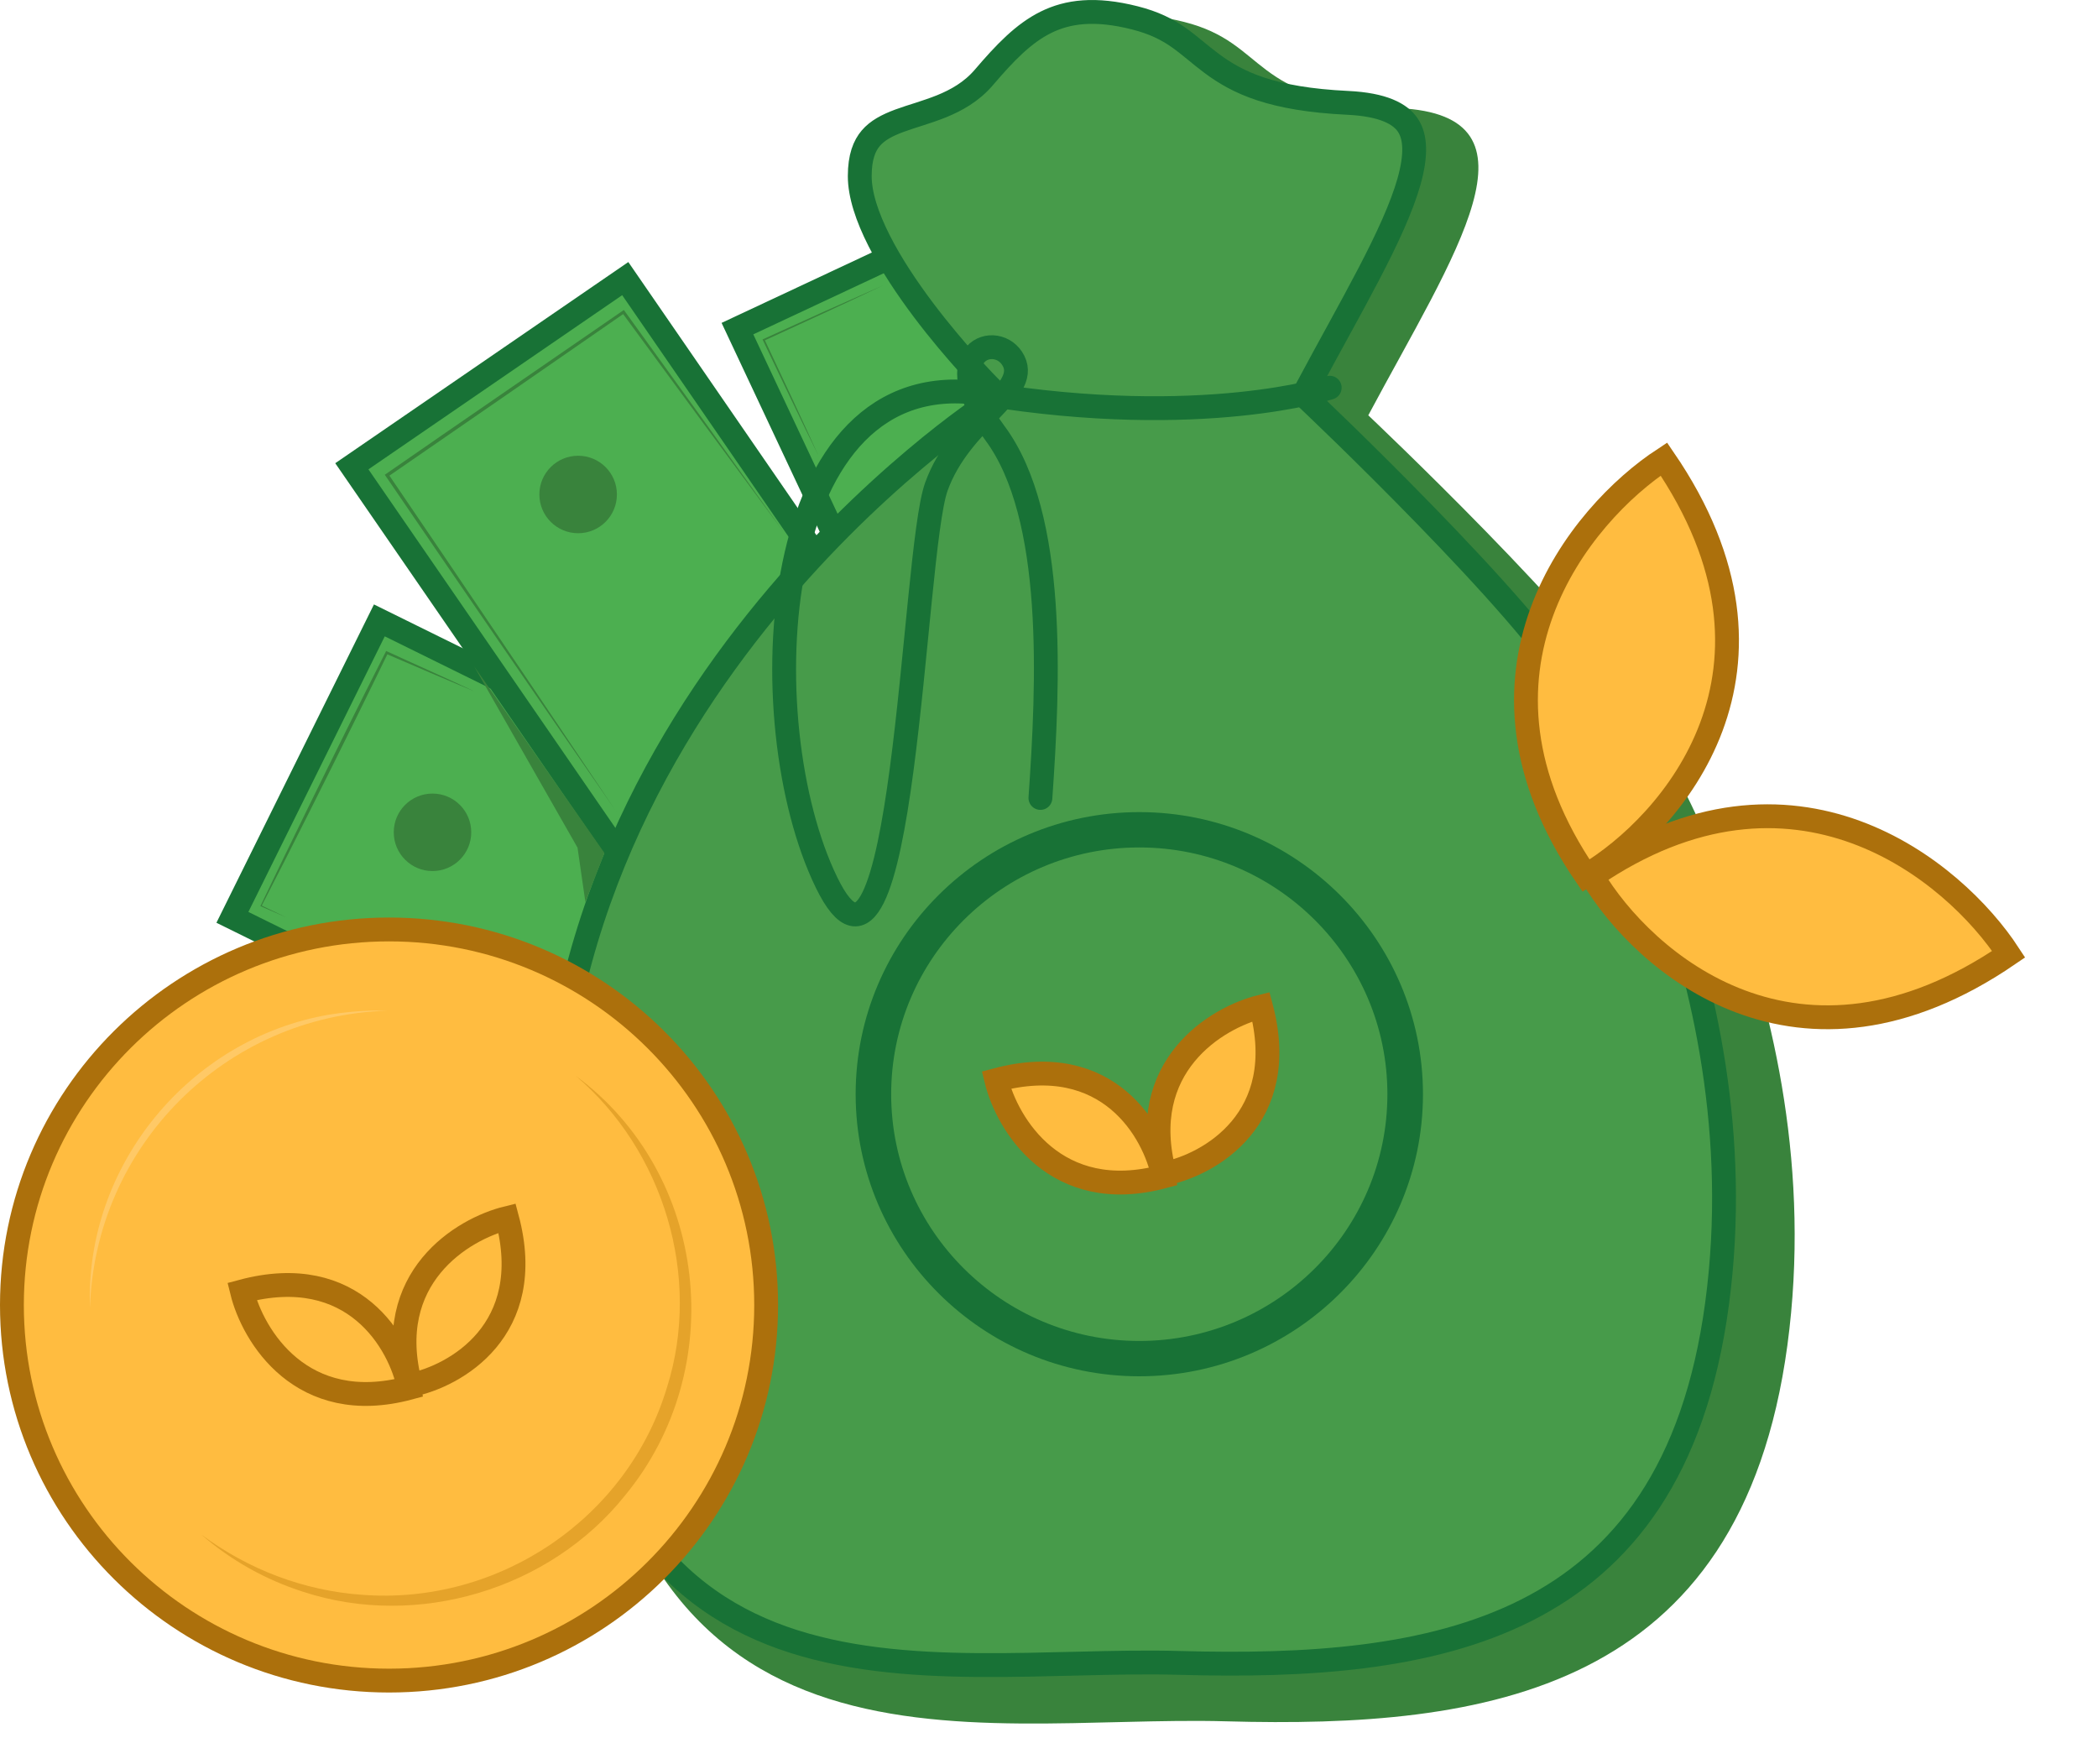 <svg width="44" height="37" viewBox="0 0 44 37" fill="none" xmlns="http://www.w3.org/2000/svg">
<path d="M34.391 14.932C34.391 14.932 38.467 20.928 37.486 28.212C36.505 35.497 31.149 36.25 25.718 36.1C20.286 35.949 12.818 37.932 12.063 26.618C11.309 15.303 21.457 8.748 21.457 8.748C21.457 8.748 18.626 5.906 18.626 4.087C18.626 2.268 20.437 2.87 21.342 1.815C22.247 0.76 23.037 0.007 24.83 0.459C26.622 0.911 26.17 2.117 29.338 2.268C32.507 2.418 30.507 5.319 28.696 8.71C28.696 8.71 33.387 13.142 34.391 14.932V14.932Z" fill="#39833C"/>
<path d="M21.766 3.941L27.938 17.077L21.637 20.028L15.466 6.892L21.766 3.941Z" fill="#4CAF50" stroke="#187236" stroke-width="0.5"/>
<path d="M7.956 13.011L20.987 19.437L17.905 25.666L4.874 19.239L7.956 13.011Z" fill="#4CAF50" stroke="#187236" stroke-width="0.5"/>
<path d="M13.113 5.843L21.347 17.799L15.613 21.735L7.379 9.779L13.113 5.843Z" fill="#4CAF50" stroke="#187236" stroke-width="0.5"/>
<path d="M21.936 0.467C22.395 0.24 22.964 0.163 23.798 0.374C24.613 0.58 24.881 0.935 25.413 1.331C25.957 1.736 26.672 2.081 28.264 2.157C29.013 2.193 29.37 2.389 29.528 2.628C29.69 2.873 29.706 3.253 29.55 3.809C29.395 4.355 29.092 5.009 28.708 5.745C28.322 6.486 27.877 7.271 27.427 8.115L27.337 8.283L27.475 8.414H27.476V8.415C27.476 8.416 27.477 8.416 27.479 8.417C27.481 8.419 27.484 8.423 27.488 8.427C27.497 8.435 27.51 8.447 27.526 8.463C27.56 8.495 27.609 8.543 27.673 8.604C27.8 8.726 27.983 8.902 28.206 9.119C28.651 9.553 29.255 10.151 29.889 10.803C30.523 11.455 31.186 12.159 31.751 12.81C32.319 13.464 32.776 14.049 33.008 14.464L33.476 15.301V15.241C33.52 15.319 33.567 15.403 33.615 15.492C33.97 16.147 34.434 17.096 34.868 18.266C35.737 20.608 36.483 23.825 36.01 27.348C35.539 30.855 34.028 32.75 32.016 33.768C29.979 34.798 27.392 34.949 24.735 34.875C24.063 34.856 23.361 34.871 22.65 34.889C21.938 34.906 21.218 34.926 20.5 34.92C19.063 34.908 17.66 34.791 16.406 34.345C15.16 33.901 14.057 33.131 13.217 31.802C12.373 30.467 11.785 28.55 11.602 25.799C11.238 20.327 13.502 16 15.871 13.032C17.055 11.549 18.263 10.409 19.174 9.64C19.629 9.255 20.01 8.964 20.276 8.77C20.409 8.672 20.513 8.599 20.584 8.551C20.619 8.527 20.646 8.508 20.664 8.496C20.673 8.49 20.68 8.486 20.685 8.483C20.687 8.482 20.689 8.481 20.689 8.48L20.69 8.479L20.949 8.312L20.731 8.093L20.702 8.063C20.683 8.043 20.653 8.013 20.616 7.974C20.542 7.895 20.435 7.781 20.307 7.639C20.05 7.353 19.708 6.954 19.367 6.501C19.026 6.047 18.688 5.544 18.438 5.049C18.184 4.549 18.031 4.082 18.031 3.693C18.031 3.29 18.13 3.054 18.263 2.898C18.401 2.736 18.601 2.629 18.865 2.531C18.997 2.482 19.137 2.439 19.287 2.391C19.435 2.343 19.591 2.291 19.746 2.229C20.057 2.102 20.374 1.927 20.632 1.626C21.076 1.107 21.463 0.701 21.936 0.467Z" fill="#479B4A" stroke="#187236" stroke-width="0.5"/>
<path d="M23.894 28.864C20.614 28.864 17.945 26.21 17.945 22.948C17.945 19.686 20.614 17.032 23.894 17.032C27.174 17.032 29.843 19.686 29.843 22.948C29.843 26.21 27.174 28.864 23.894 28.864ZM23.894 17.773C21.025 17.773 18.69 20.095 18.69 22.948C18.69 25.802 21.025 28.123 23.894 28.123C26.763 28.123 29.097 25.802 29.097 22.948C29.097 20.095 26.763 17.773 23.894 17.773Z" fill="#187236"/>
<path d="M12.125 11.183C12.574 11.183 12.938 10.819 12.938 10.37C12.938 9.921 12.574 9.558 12.125 9.558C11.676 9.558 11.312 9.921 11.312 10.37C11.312 10.819 11.676 11.183 12.125 11.183Z" fill="#39833C"/>
<path d="M8.159 19.493C12.528 19.493 16.068 23.021 16.068 27.37C16.068 31.719 12.528 35.246 8.159 35.246C3.79 35.246 0.25 31.719 0.25 27.37C0.25 23.021 3.79 19.493 8.159 19.493Z" fill="#FFBC40" stroke="#AC700C" stroke-width="0.5"/>
<path d="M12.071 22.56C14.861 24.618 15.301 28.711 13.106 31.366C11.537 33.33 8.754 34.171 6.357 33.383C5.571 33.132 4.84 32.723 4.227 32.187C5.205 32.914 6.373 33.36 7.586 33.446C10.459 33.67 13.165 31.843 13.989 29.094C14.719 26.782 13.922 24.133 12.071 22.56H12.071Z" fill="#E5A32A"/>
<path d="M9.945 13.977L12.676 17.888L12.277 18.918L12.112 17.777L9.945 13.977Z" fill="#39833C"/>
<path d="M1.887 27.434C1.772 24.456 3.97 21.783 6.9 21.28C7.204 21.23 7.51 21.202 7.817 21.193L8.124 21.197C4.724 21.3 1.99 24.035 1.887 27.434Z" fill="#FFC966"/>
<path d="M27.887 8.131C27.887 8.131 25.223 9.004 20.64 8.261C16.057 7.517 15.7 15.143 17.333 18.505C18.966 21.868 19.135 11.611 19.637 10.209C20.14 8.808 21.587 8.237 21.26 7.575C20.933 6.913 19.582 7.35 20.869 9.088C22.156 10.827 21.987 14.35 21.82 16.735" stroke="#187236" stroke-width="0.5" stroke-miterlimit="10" stroke-linecap="round"/>
<path d="M9.07 18.268C9.519 18.268 9.883 17.904 9.883 17.455C9.883 17.006 9.519 16.643 9.07 16.643C8.622 16.643 8.258 17.006 8.258 17.455C8.258 17.904 8.622 18.268 9.07 18.268Z" fill="#39833C"/>
<path d="M6.013 19.243L5.471 19.008L5.461 19.003L5.466 18.993C5.785 18.324 6.108 17.658 6.435 16.992C6.967 15.908 7.541 14.751 8.087 13.676L8.098 13.652L8.122 13.663C8.658 13.912 9.421 14.248 9.947 14.499C9.638 14.371 9.33 14.239 9.022 14.109L8.1 13.713L8.135 13.7C7.921 14.145 7.7 14.587 7.483 15.031C7.193 15.624 6.788 16.43 6.492 17.021C6.16 17.684 5.824 18.344 5.484 19.003L5.479 18.988L6.012 19.243L6.013 19.243Z" fill="#39833C"/>
<path d="M12.932 17.032C11.406 14.83 9.599 12.199 8.09 9.986L8.07 9.957L8.099 9.937C9.48 8.977 11.659 7.485 13.059 6.518L13.084 6.501L13.102 6.526L14.783 8.855L16.457 11.188L14.751 8.878L13.051 6.563L13.094 6.57C11.691 7.545 9.53 9.037 8.139 9.995L8.148 9.947L9.349 11.715C10.417 13.291 11.873 15.451 12.932 17.033V17.032Z" fill="#39833C"/>
<path d="M17.166 9.558C16.82 8.863 16.34 7.847 16 7.136L15.992 7.119L16.009 7.111C16.323 6.969 16.953 6.684 17.266 6.542C17.579 6.402 18.213 6.12 18.528 5.982C18.216 6.131 17.591 6.424 17.278 6.568C16.966 6.713 16.337 7.002 16.025 7.145L16.034 7.12C16.371 7.836 16.845 8.847 17.166 9.558V9.558Z" fill="#39833C"/>
<path d="M42.127 20.012C40.981 18.259 37.628 15.477 33.392 18.378C34.465 20.181 37.715 23.033 42.127 20.012Z" fill="#FFBC40" stroke="#AC700C" stroke-width="0.5" stroke-miterlimit="10"/>
<path d="M34.896 9.628C33.144 10.775 30.361 14.127 33.263 18.364C35.066 17.291 37.918 14.041 34.896 9.628Z" fill="#FFBC40" stroke="#AC700C" stroke-width="0.5" stroke-miterlimit="10"/>
<path d="M10.634 25.546C9.708 25.773 8.006 26.792 8.611 29.049C9.548 28.861 11.264 27.897 10.634 25.546Z" fill="#FFBC40" stroke="#AC700C" stroke-width="0.5" stroke-miterlimit="10"/>
<path d="M5.075 27.085C5.302 28.011 6.321 29.713 8.579 29.108C8.391 28.171 7.427 26.455 5.075 27.085Z" fill="#FFBC40" stroke="#AC700C" stroke-width="0.5" stroke-miterlimit="10"/>
<path d="M26.446 21.112C25.52 21.339 23.819 22.358 24.424 24.616C25.36 24.428 27.076 23.464 26.446 21.112Z" fill="#FFBC40" stroke="#AC700C" stroke-width="0.5" stroke-miterlimit="10"/>
<path d="M20.895 22.651C21.122 23.577 22.141 25.279 24.399 24.674C24.211 23.738 23.247 22.021 20.895 22.651Z" fill="#FFBC40" stroke="#AC700C" stroke-width="0.5" stroke-miterlimit="10"/>
</svg>

